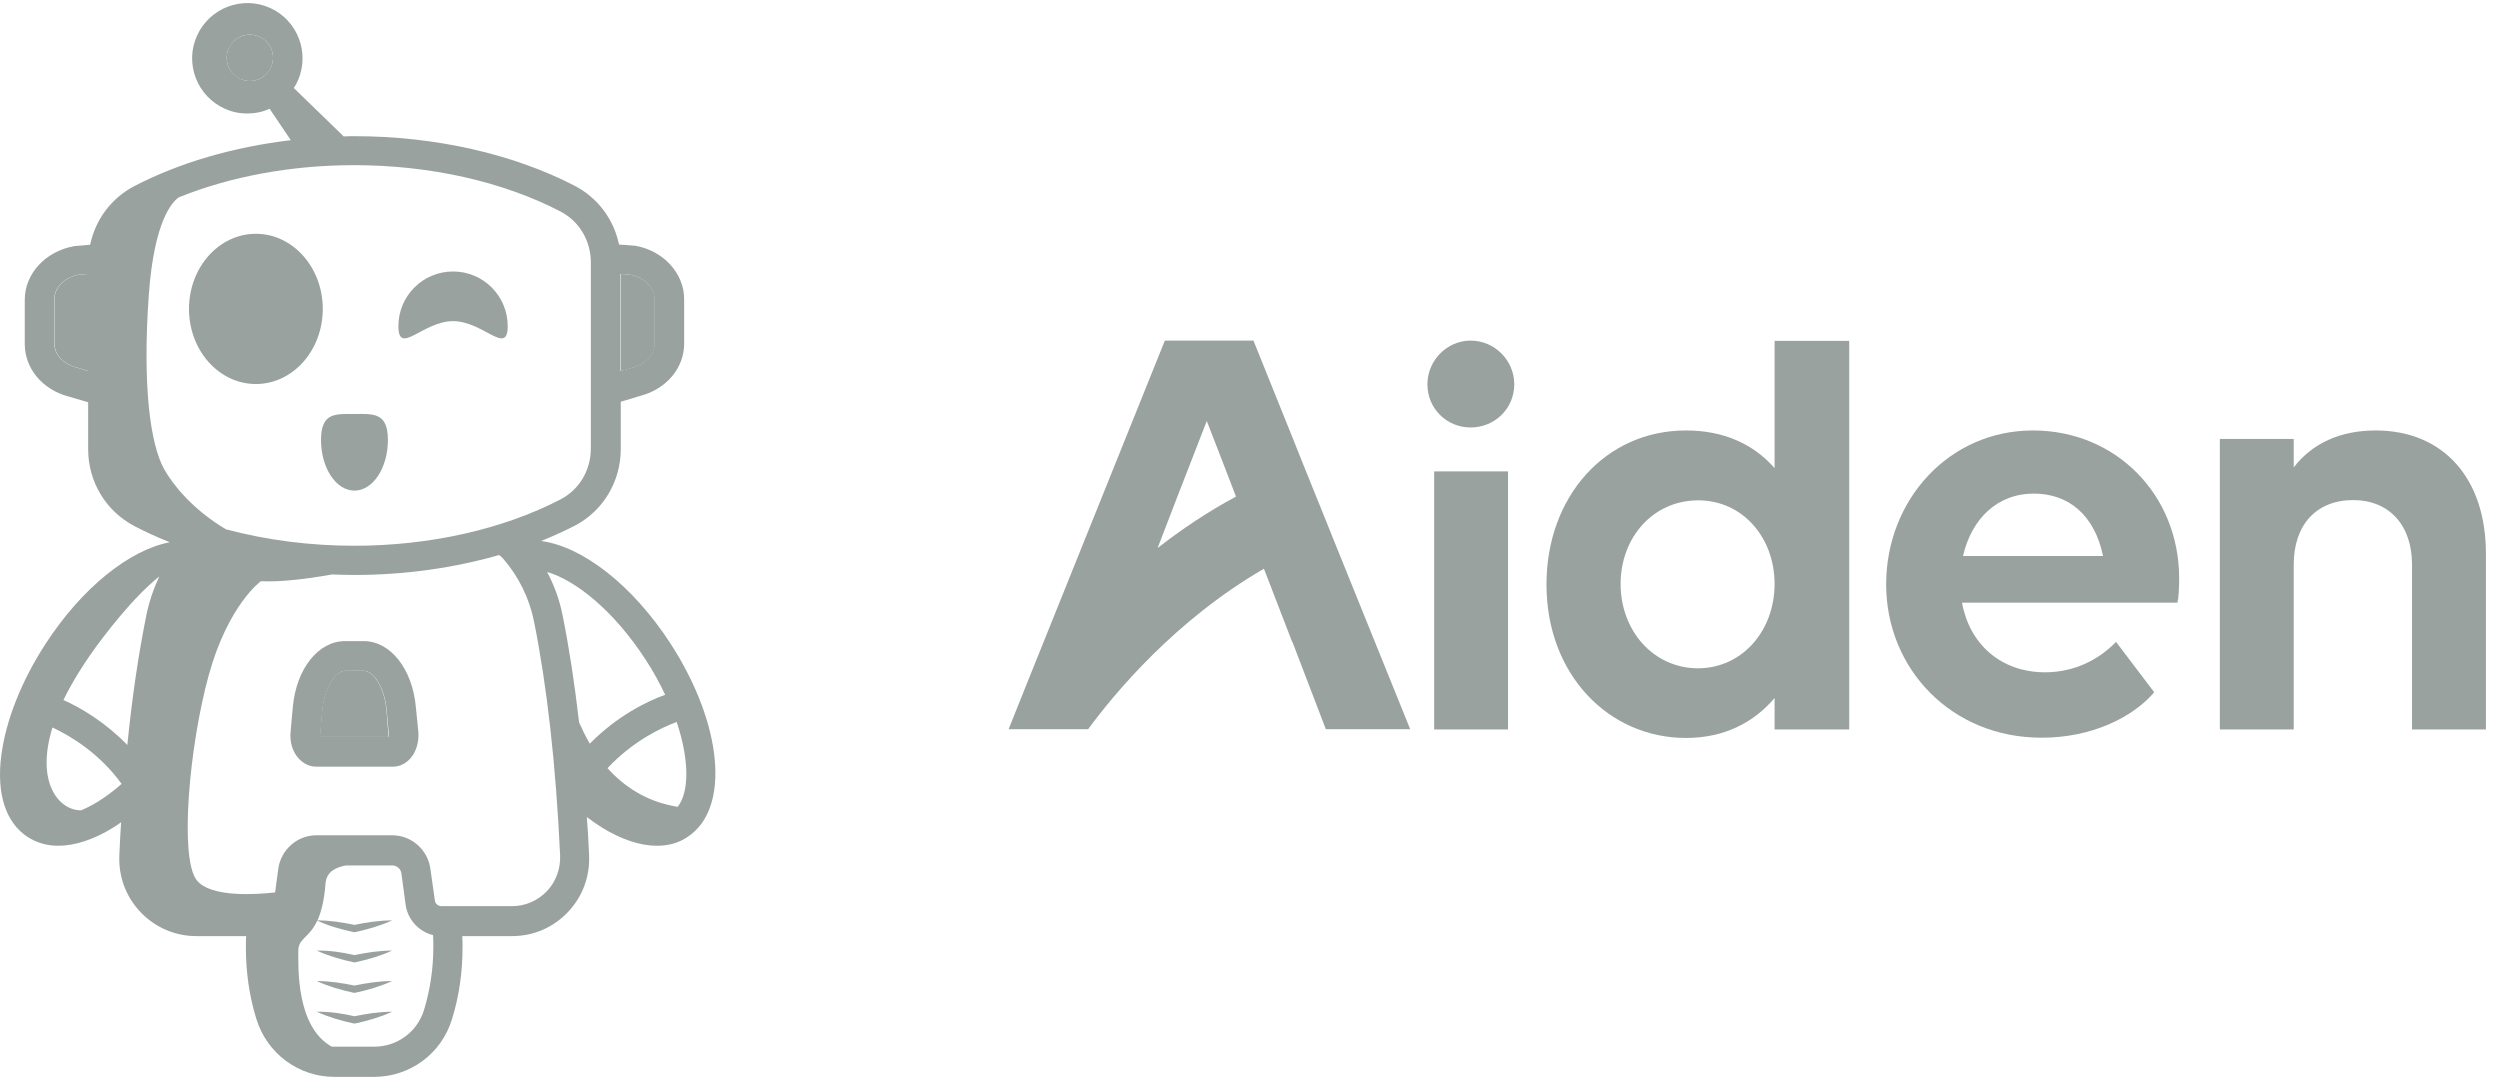 <svg width="149" height="65" viewBox="0 0 149 65" fill="none" xmlns="http://www.w3.org/2000/svg">
<path d="M23.03 42.3C22.896 40.902 22.227 39.98 21.676 39.98H20.561C20.01 39.98 19.341 40.917 19.207 42.3L19.073 43.788C19.073 43.847 19.073 43.892 19.073 43.922H23.149C23.149 43.877 23.164 43.833 23.149 43.788L23.03 42.3Z" fill="#99A29E"/>
<path d="M39.973 38.373C37.682 34.833 34.677 32.557 32.252 32.245C32.937 31.962 33.606 31.665 34.246 31.337C35.942 30.46 36.998 28.704 36.998 26.756V23.944L38.188 23.587C39.735 23.171 40.776 21.921 40.776 20.478V17.831C40.776 16.299 39.556 14.945 37.861 14.647L36.894 14.573C36.581 13.071 35.629 11.791 34.261 11.077C30.587 9.173 25.931 8.117 21.141 8.117C20.918 8.117 20.709 8.117 20.486 8.132L17.511 5.246C17.66 5.023 17.779 4.77 17.868 4.503C18.433 2.777 17.496 0.918 15.786 0.352C14.953 0.07 14.06 0.144 13.272 0.531C12.483 0.932 11.903 1.602 11.621 2.435C11.338 3.268 11.412 4.16 11.799 4.949C12.201 5.737 12.87 6.317 13.703 6.6C14.045 6.719 14.387 6.764 14.745 6.764C15.191 6.764 15.652 6.674 16.068 6.481L17.333 8.355C13.926 8.757 10.698 9.694 8.006 11.092C6.638 11.806 5.686 13.085 5.373 14.588L4.481 14.662L4.391 14.677C2.696 14.989 1.476 16.328 1.476 17.86V20.508C1.476 21.951 2.517 23.201 4.034 23.617L5.254 23.974V26.771C5.254 28.719 6.31 30.46 8.006 31.352C8.675 31.709 9.389 32.022 10.118 32.319C7.753 32.765 4.897 34.997 2.696 38.403C1.268 40.605 0.345 42.955 0.078 45.022C-0.22 47.313 0.345 49.039 1.654 49.887C2.19 50.229 2.8 50.407 3.469 50.407C4.451 50.407 5.566 50.05 6.727 49.336C6.89 49.232 7.054 49.128 7.218 49.009C7.173 49.649 7.143 50.303 7.114 50.958C7.054 52.237 7.5 53.442 8.378 54.364C9.256 55.286 10.445 55.792 11.71 55.792H14.67C14.655 56.015 14.655 56.238 14.655 56.461C14.655 57.964 14.864 59.392 15.28 60.731C15.92 62.798 17.794 64.182 19.936 64.182H22.286C24.443 64.182 26.317 62.798 26.942 60.731C27.359 59.392 27.567 57.964 27.567 56.461C27.567 56.238 27.567 56.015 27.552 55.792H30.512C31.791 55.792 32.967 55.286 33.844 54.364C34.722 53.442 35.168 52.237 35.109 50.958C35.079 50.184 35.034 49.44 34.975 48.697C35.287 48.935 35.599 49.143 35.897 49.336C37.072 50.05 38.173 50.407 39.155 50.407C39.824 50.407 40.449 50.244 40.969 49.887C43.543 48.221 43.082 43.178 39.973 38.373ZM36.998 16.328L37.578 16.373C38.411 16.537 39.006 17.146 39.006 17.831V20.478C39.006 21.118 38.485 21.683 37.697 21.906L36.983 22.115V16.328H36.998ZM16.202 3.878C16.083 4.235 15.845 4.517 15.518 4.681C15.191 4.845 14.819 4.874 14.462 4.755C14.12 4.636 13.822 4.398 13.659 4.071C13.495 3.744 13.465 3.372 13.584 3.015C13.703 2.673 13.941 2.375 14.268 2.212C14.462 2.108 14.67 2.063 14.893 2.063C15.042 2.063 15.191 2.093 15.325 2.137C16.053 2.375 16.44 3.149 16.202 3.878ZM5.254 22.115L4.525 21.892C3.752 21.683 3.231 21.118 3.231 20.478V17.831C3.231 17.146 3.826 16.551 4.659 16.373L5.239 16.328V22.115H5.254ZM5.819 47.789C5.477 47.998 5.15 48.161 4.838 48.295C3.543 48.31 2.101 46.688 3.127 43.356C4.287 43.907 5.938 44.918 7.247 46.718C6.786 47.135 6.295 47.492 5.819 47.789ZM8.72 36.678C8.259 38.968 7.872 41.556 7.59 44.398C6.266 43.044 4.867 42.211 3.781 41.72C4.317 40.619 5.076 39.385 6.132 38.001C7.604 36.083 8.705 34.982 9.494 34.357C9.151 35.086 8.884 35.874 8.72 36.678ZM9.791 27.976C8.958 26.488 8.482 23.022 8.869 17.578C9.181 13.19 10.252 12.044 10.654 11.762C13.748 10.512 17.377 9.843 21.111 9.843C25.618 9.843 29.991 10.824 33.413 12.61C34.528 13.19 35.213 14.35 35.213 15.629V26.741C35.213 28.02 34.528 29.18 33.413 29.761C29.977 31.546 25.618 32.527 21.111 32.527C18.463 32.527 15.86 32.185 13.465 31.546C11.442 30.341 10.297 28.868 9.791 27.976ZM25.276 60.18C24.875 61.504 23.67 62.382 22.301 62.382H19.951C19.891 62.382 19.832 62.382 19.772 62.382C17.645 61.192 17.779 57.651 17.779 56.67C17.779 55.911 18.419 55.926 18.91 54.87C19.609 55.197 20.337 55.39 21.081 55.554C21.111 55.554 21.141 55.554 21.171 55.554C21.914 55.39 22.658 55.182 23.372 54.855C22.599 54.855 21.855 54.974 21.126 55.123C20.397 54.974 19.683 54.855 18.924 54.855C19.133 54.379 19.326 53.695 19.4 52.653C19.46 51.969 19.98 51.701 20.605 51.582H23.387C23.655 51.582 23.878 51.776 23.922 52.044L24.175 53.918C24.294 54.81 24.964 55.524 25.812 55.733C25.826 55.971 25.826 56.209 25.826 56.461C25.826 57.741 25.633 59.005 25.276 60.18ZM32.595 53.114C32.044 53.68 31.315 54.007 30.527 54.007H26.317C26.109 54.007 25.931 53.858 25.916 53.65L25.648 51.761C25.484 50.63 24.517 49.782 23.372 49.782H18.865C17.72 49.782 16.753 50.63 16.589 51.761L16.396 53.189C15.325 53.308 12.558 53.516 11.725 52.46C10.684 51.136 11.279 44.457 12.439 40.248C13.599 36.038 15.548 34.64 15.548 34.64C16.693 34.699 18.3 34.506 19.787 34.238C20.233 34.253 20.68 34.268 21.126 34.268C24.116 34.268 27.061 33.851 29.753 33.078C29.843 33.152 29.932 33.226 30.006 33.316C30.914 34.372 31.538 35.636 31.821 37.005C32.595 40.843 33.13 45.543 33.383 50.987C33.413 51.791 33.13 52.549 32.595 53.114ZM35.153 44.323C34.9 43.892 34.692 43.461 34.514 43.059C34.246 40.738 33.919 38.596 33.532 36.678C33.353 35.77 33.041 34.907 32.609 34.089C34.29 34.58 36.581 36.38 38.485 39.325C38.946 40.024 39.318 40.724 39.645 41.408C38.575 41.794 36.789 42.657 35.153 44.323ZM40.389 48.087C38.545 47.789 37.191 46.882 36.209 45.781C37.712 44.175 39.407 43.371 40.33 43.029C41.103 45.335 41.074 47.224 40.389 48.087Z" fill="#99A29E"/>
<path d="M3.246 17.831V20.479C3.246 21.118 3.766 21.684 4.54 21.892L5.269 22.115V16.329L4.689 16.373C3.841 16.537 3.246 17.147 3.246 17.831Z" fill="#99A29E"/>
<path d="M39.021 20.479V17.831C39.021 17.147 38.426 16.552 37.593 16.373L37.013 16.329V22.115L37.727 21.907C38.5 21.684 39.021 21.118 39.021 20.479Z" fill="#99A29E"/>
<path d="M24.785 42.137C24.577 39.861 23.268 38.21 21.676 38.21H20.561C18.969 38.21 17.66 39.861 17.452 42.137L17.318 43.624C17.258 44.219 17.437 44.815 17.809 45.216C18.091 45.514 18.448 45.692 18.835 45.692H23.417C23.803 45.692 24.16 45.529 24.443 45.216C24.8 44.829 24.979 44.234 24.934 43.624L24.785 42.137ZM23.164 43.922H19.088C19.088 43.877 19.073 43.833 19.088 43.788L19.222 42.301C19.356 40.902 20.025 39.98 20.576 39.98H21.691C22.242 39.98 22.911 40.917 23.045 42.301L23.179 43.788C23.179 43.833 23.179 43.892 23.164 43.922Z" fill="#99A29E"/>
<path d="M27.002 19.14C28.802 19.14 30.259 21.237 30.259 19.437C30.259 17.637 28.802 16.18 27.002 16.18C25.202 16.18 23.744 17.637 23.744 19.437C23.744 21.237 25.202 19.14 27.002 19.14Z" fill="#99A29E"/>
<path d="M18.88 60.3C19.594 60.627 20.337 60.835 21.081 60.999C21.111 60.999 21.141 60.999 21.171 60.999C21.914 60.835 22.658 60.627 23.372 60.3C22.599 60.3 21.855 60.419 21.126 60.567C20.397 60.404 19.638 60.285 18.88 60.3Z" fill="#99A29E"/>
<path d="M18.88 58.47C19.594 58.797 20.337 59.006 21.081 59.169C21.111 59.169 21.141 59.169 21.171 59.169C21.914 59.006 22.658 58.797 23.372 58.47C22.599 58.47 21.855 58.589 21.126 58.738C20.397 58.589 19.638 58.47 18.88 58.47Z" fill="#99A29E"/>
<path d="M18.88 56.655C19.594 56.982 20.337 57.191 21.081 57.354C21.111 57.354 21.141 57.354 21.171 57.354C21.914 57.191 22.658 56.982 23.372 56.655C22.599 56.655 21.855 56.774 21.126 56.923C20.397 56.759 19.638 56.64 18.88 56.655Z" fill="#99A29E"/>
<path d="M15.325 2.137C15.176 2.093 15.042 2.063 14.893 2.063C14.685 2.063 14.477 2.108 14.268 2.212C13.941 2.375 13.688 2.658 13.584 3.015C13.465 3.372 13.495 3.744 13.659 4.071C13.822 4.398 14.105 4.651 14.462 4.755C14.804 4.874 15.191 4.845 15.518 4.681C15.845 4.517 16.098 4.235 16.202 3.878C16.44 3.149 16.053 2.375 15.325 2.137Z" fill="#99A29E"/>
<path d="M21.126 29.24C22.227 29.24 23.119 27.887 23.119 26.221C23.119 24.555 22.227 24.674 21.126 24.674C20.025 24.674 19.133 24.555 19.133 26.221C19.133 27.887 20.025 29.24 21.126 29.24Z" fill="#99A29E"/>
<path d="M15.25 22.888C17.452 22.888 19.237 20.884 19.237 18.411C19.237 15.938 17.452 13.934 15.25 13.934C13.049 13.934 11.264 15.938 11.264 18.411C11.264 20.884 13.049 22.888 15.25 22.888Z" fill="#99A29E"/>
<path d="M85.074 22.903C85.074 21.49 86.234 20.3 87.648 20.3C89.091 20.3 90.251 21.49 90.251 22.903C90.251 24.346 89.091 25.477 87.648 25.477C86.234 25.477 85.074 24.361 85.074 22.903Z" fill="#99A29E"/>
<path d="M89.879 28.095H85.476V43.476H89.879V28.095Z" fill="#99A29E"/>
<path d="M110.213 20.3V43.476H105.765V41.602C104.501 43.089 102.731 43.982 100.485 43.982C95.888 43.982 92.17 40.218 92.17 34.833C92.17 29.597 95.68 25.655 100.485 25.655C102.761 25.655 104.531 26.488 105.765 27.901V20.315H110.213V20.3ZM105.765 34.804C105.765 32.022 103.847 29.82 101.214 29.82C98.536 29.82 96.588 32.022 96.588 34.804C96.588 37.585 98.536 39.831 101.214 39.831C103.847 39.816 105.765 37.585 105.765 34.804Z" fill="#99A29E"/>
<path d="M112.415 34.833C112.415 29.776 116.178 25.655 121.161 25.655C126.115 25.655 129.878 29.493 129.878 34.476C129.878 35.012 129.848 35.636 129.774 35.919H116.937C117.368 38.344 119.213 40.069 121.89 40.069C123.631 40.069 125.103 39.311 126.115 38.255L128.391 41.259C127.096 42.777 124.627 43.967 121.697 43.967C116.312 43.981 112.415 39.861 112.415 34.833ZM116.996 33.138H125.341C124.835 30.683 123.274 29.419 121.221 29.419C119.019 29.419 117.502 30.936 116.996 33.138Z" fill="#99A29E"/>
<path d="M136.706 43.476H132.303V26.161H136.706V27.857C137.792 26.444 139.458 25.655 141.585 25.655C145.601 25.655 148.16 28.482 148.16 32.989V43.476H143.757V33.643C143.757 31.293 142.388 29.805 140.246 29.805C138.045 29.805 136.706 31.293 136.706 33.643V43.476Z" fill="#99A29E"/>
<path d="M79.302 31.724L79.407 31.977L77.696 27.738L77.012 26.027L74.706 20.3H69.425L61.214 40.709L60.5 42.494L60.114 43.461H64.844H64.859L64.874 43.431C66.421 41.334 70.035 36.961 75.331 33.896L77.012 38.255H77.027L79.02 43.461H84.048L79.302 31.724ZM68.994 32.662L70.258 29.374L70.526 28.69L71.924 25.09L72.743 27.202L73.1 28.125L73.665 29.597C71.939 30.52 70.392 31.576 68.994 32.662Z" fill="#99A29E"/>
            </svg>